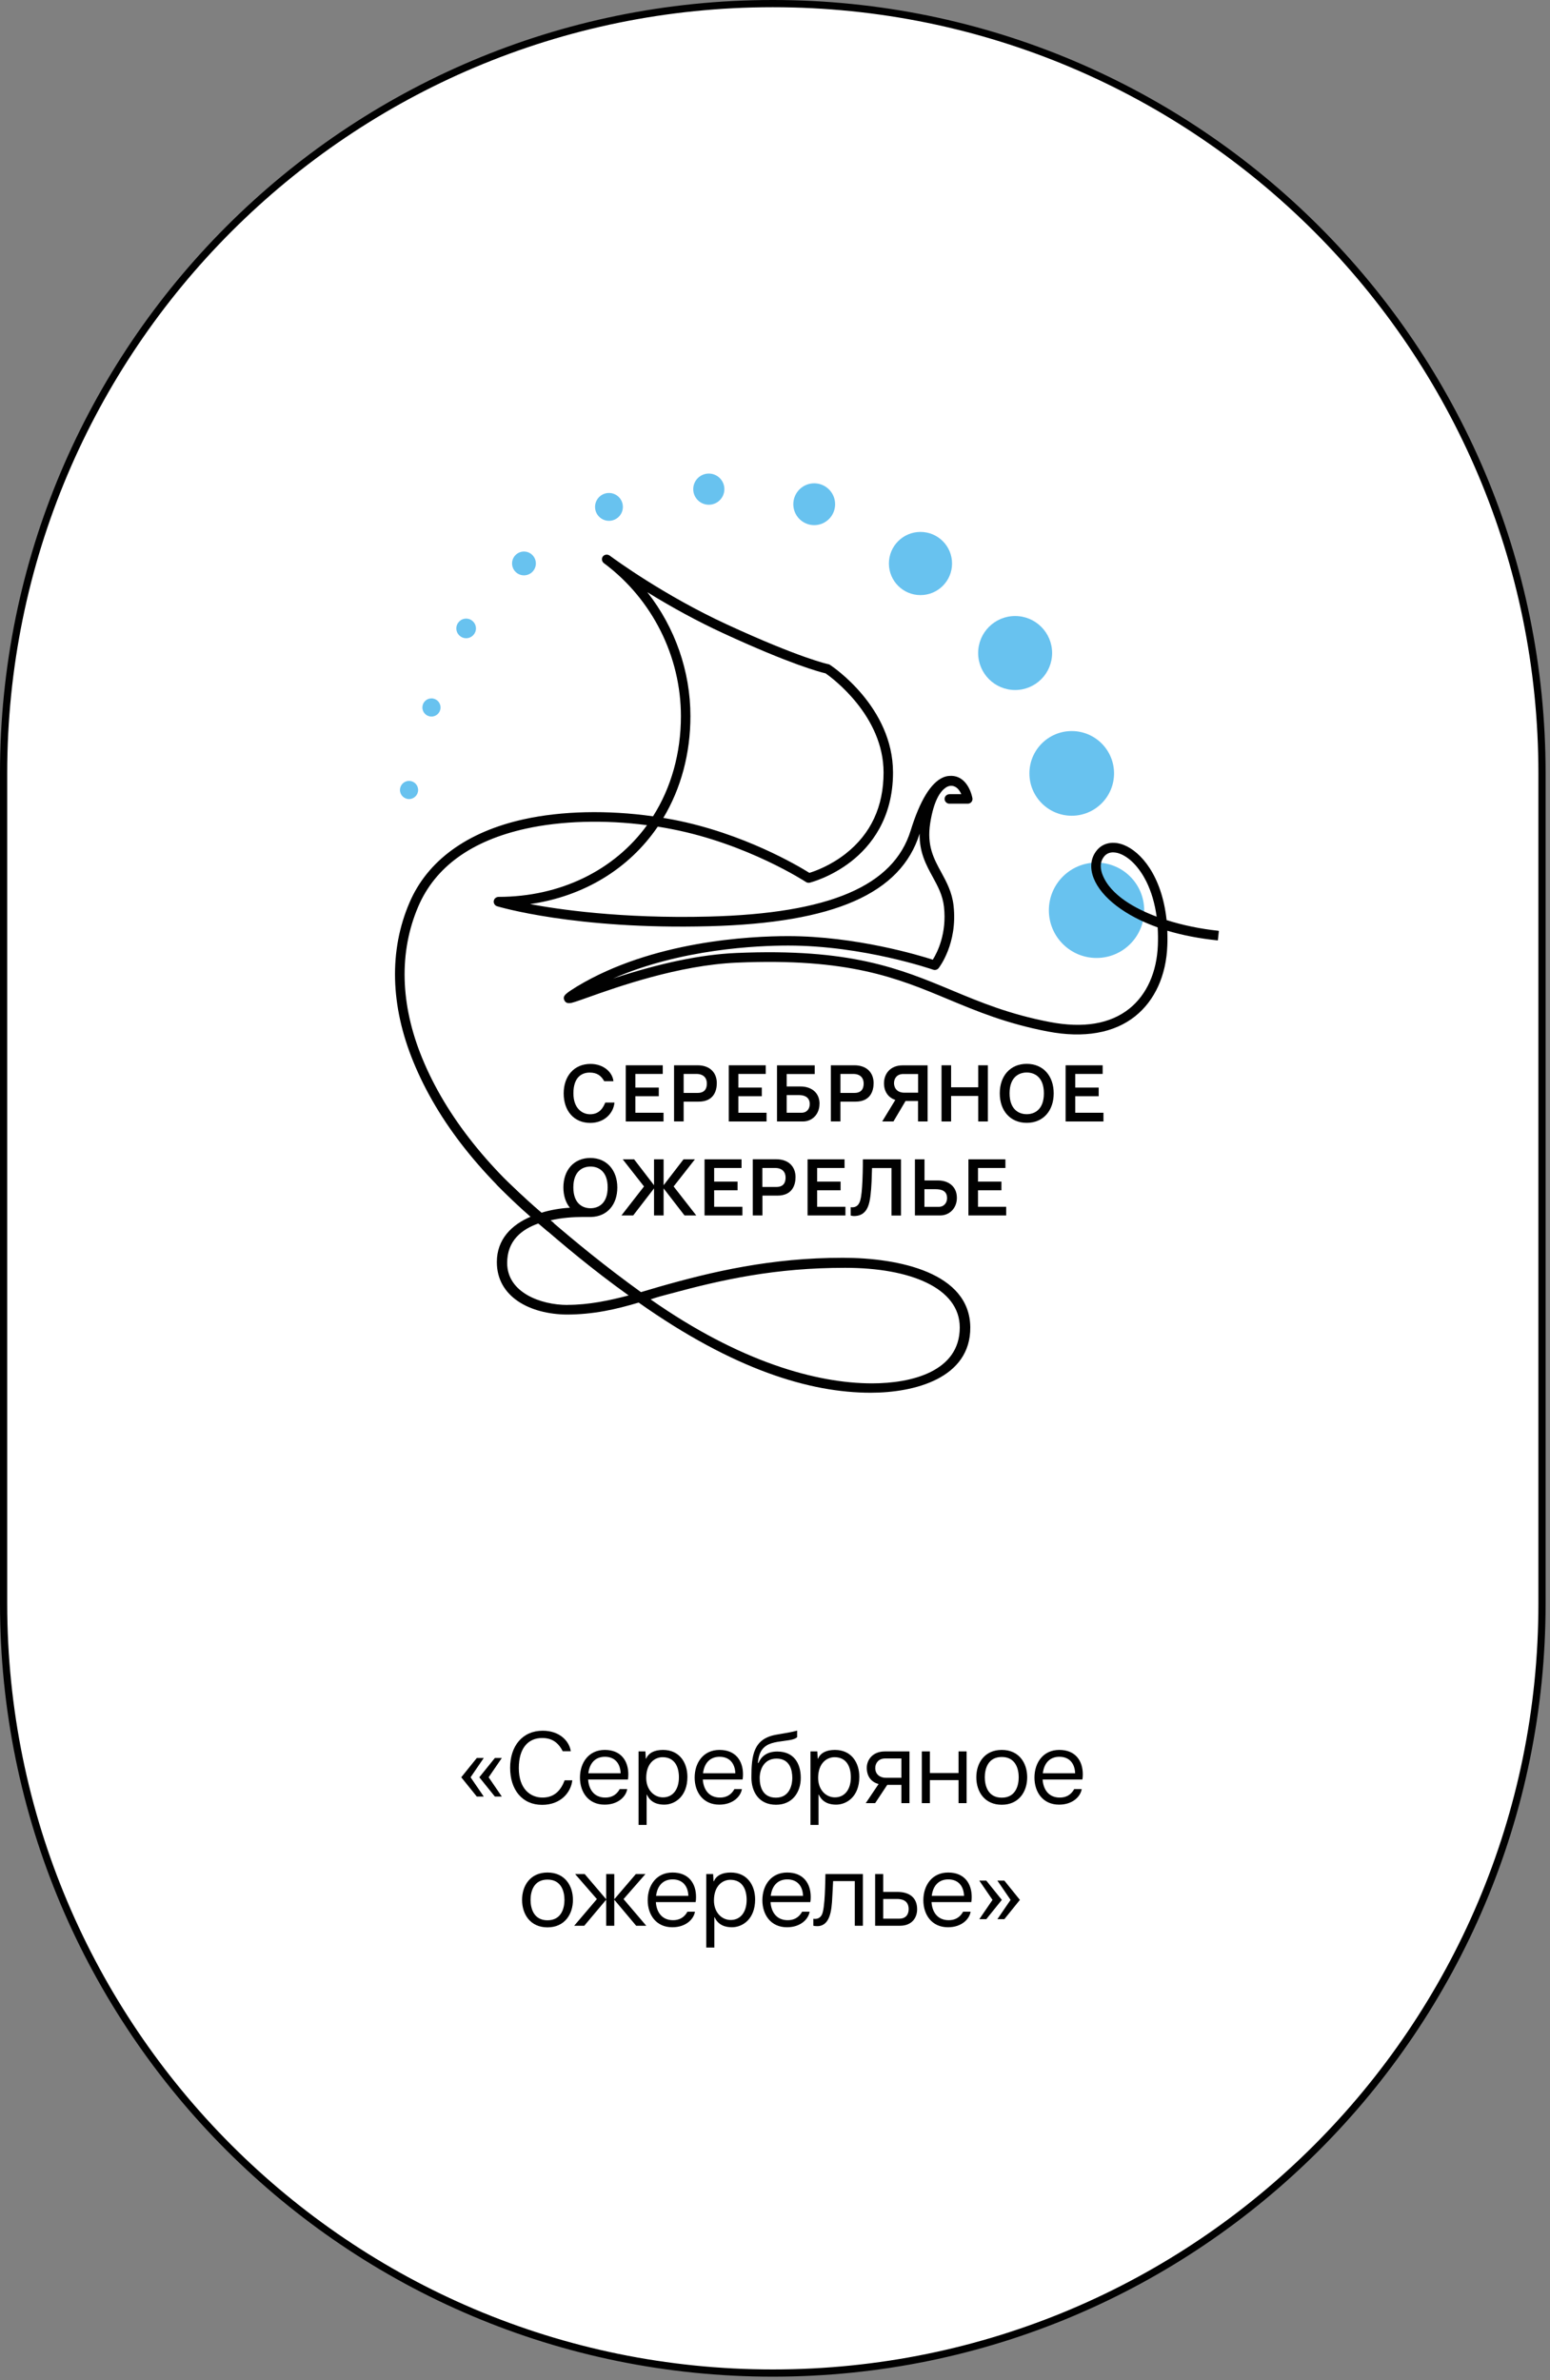 <?xml version="1.0" encoding="UTF-8"?> <svg xmlns="http://www.w3.org/2000/svg" width="215" height="330" viewBox="0 0 215 330" fill="none"><rect x="0" y="0" width="215" height="330" fill="#808080" stroke="none"/><g clip-path="url(#clip0_368_158)"><path d="M213.89 107.2C213.89 48.271 166.121 0.5 107.195 0.5C48.269 0.5 0.5 48.271 0.5 107.2V222.32C0.5 281.249 48.269 329.02 107.195 329.02C166.121 329.02 213.89 281.249 213.89 222.32V107.2Z" fill="white" stroke="#010101" stroke-miterlimit="10"></path><path d="M68.928 164.28C69.858 165.21 71.438 166.73 73.618 168.69C70.958 169.81 68.918 171.83 68.918 174.98C68.918 179.85 73.558 182.2 78.578 182.26C82.358 182.26 85.498 181.52 88.588 180.6C101.758 189.89 112.338 193.1 120.768 193.1C126.898 193.1 134.638 191.07 134.588 184.03C134.528 176.47 124.738 174.39 116.888 174.39C106.948 174.39 98.808 176.3 91.388 178.42L88.908 179.15C83.908 175.55 79.688 172.07 76.358 169.2C77.848 168.85 79.468 168.73 80.878 168.73H81.898H82.018C84.238 168.66 85.628 167.01 85.628 164.64C85.628 162.27 84.178 160.55 81.888 160.55C79.598 160.55 78.148 162.23 78.148 164.64C78.148 165.77 78.468 166.74 79.048 167.45C77.748 167.52 76.378 167.75 75.108 168.14C72.738 166.1 70.958 164.35 69.848 163.31L68.898 164.28H68.928ZM81.908 161.74C83.038 161.74 84.288 162.42 84.288 164.63C84.288 166.84 83.038 167.52 81.908 167.52C80.778 167.52 79.528 166.84 79.528 164.63C79.528 162.42 80.778 161.74 81.908 161.74ZM78.708 180.93C74.978 180.93 70.348 179.19 70.348 175.11C70.348 172.06 72.298 170.46 74.708 169.62C77.948 172.46 82.208 176.04 87.198 179.61C84.528 180.31 81.668 180.92 78.708 180.92V180.93ZM120.968 191.8C113.298 191.8 102.648 188.84 90.248 180.16C91.098 179.85 92.018 179.62 92.848 179.4C100.258 177.39 107.538 175.78 117.228 175.78C126.278 175.78 133.128 178.58 133.128 184.05C133.128 190.15 126.448 191.8 120.978 191.8H120.968Z" fill="#010101"></path><path d="M81.868 155.69C83.868 155.69 85.108 154.31 85.228 152.87H83.957C83.698 153.47 83.237 154.49 81.847 154.49C80.828 154.49 79.537 153.75 79.537 151.58C79.537 149.41 80.647 148.71 81.787 148.71C82.838 148.71 83.377 149.15 83.817 149.91H85.088C84.968 148.68 83.737 147.51 81.907 147.51C79.627 147.51 78.188 149.21 78.188 151.6C78.188 153.99 79.588 155.69 81.877 155.69H81.868Z" fill="#010101"></path><path d="M92.039 154.28H88.129V151.99H91.379V150.79H88.129V148.9H91.929V147.7H86.799V155.49H92.039V154.28Z" fill="#010101"></path><path d="M94.838 152.74H96.908C98.988 152.74 99.428 151.26 99.428 150.17C99.428 148.77 98.518 147.7 96.758 147.7H93.498V155.48H94.828V152.73L94.838 152.74ZM94.838 148.9H96.618C97.578 148.9 98.048 149.46 98.048 150.21C98.048 150.6 97.988 151.53 96.778 151.53H94.828V148.89L94.838 148.9Z" fill="#010101"></path><path d="M106.328 154.28H102.418V151.99H105.668V150.79H102.418V148.9H106.218V147.7H101.088V155.49H106.328V154.28Z" fill="#010101"></path><path d="M113.679 153.05C113.679 151.36 112.379 150.64 111.079 150.64H109.119V148.91H113.009V147.71H107.779V155.49H111.369C112.659 155.49 113.669 154.49 113.669 153.05H113.679ZM109.119 154.28V151.83H110.839C111.509 151.83 112.319 152.07 112.319 153.08C112.319 153.72 111.939 154.28 111.169 154.28H109.109H109.119Z" fill="#010101"></path><path d="M116.588 152.74H118.658C120.738 152.74 121.178 151.26 121.178 150.17C121.178 148.77 120.268 147.7 118.508 147.7H115.248V155.48H116.578V152.73L116.588 152.74ZM116.588 148.9H118.368C119.328 148.9 119.798 149.46 119.798 150.21C119.798 150.6 119.738 151.53 118.528 151.53H116.578V148.89L116.588 148.9Z" fill="#010101"></path><path d="M123.929 155.49L125.609 152.65H127.339V155.49H128.669V147.71H125.189C123.499 147.71 122.619 148.87 122.619 150.2C122.619 151.41 123.279 152.21 124.189 152.5L122.369 155.49H123.929ZM124.009 150.18C124.009 149.5 124.429 148.91 125.289 148.91H127.349V151.5H125.459C124.229 151.5 124.009 150.61 124.009 150.18Z" fill="#010101"></path><path d="M131.928 151.95H135.688V155.49H137.028V147.7H135.688V150.75H131.928V147.7H130.598V155.49H131.928V151.95Z" fill="#010101"></path><path d="M142.418 147.5C140.128 147.5 138.678 149.18 138.678 151.59C138.678 154 140.128 155.68 142.418 155.68C144.708 155.68 146.158 154 146.158 151.59C146.158 149.18 144.708 147.5 142.418 147.5ZM142.418 154.48C141.288 154.48 140.038 153.8 140.038 151.59C140.038 149.38 141.288 148.7 142.418 148.7C143.548 148.7 144.798 149.38 144.798 151.59C144.798 153.8 143.548 154.48 142.418 154.48Z" fill="#010101"></path><path d="M149.149 154.28V151.99H152.399V150.79H149.149V148.9H152.949V147.7H147.809V155.49H153.059V154.28H149.149Z" fill="#010101"></path><path d="M87.829 168.52L90.719 164.77V168.52H92.049V164.77L94.949 168.52H96.579L93.439 164.5L96.389 160.74H94.809L92.049 164.33V160.74H90.719V164.33L87.959 160.74H86.379L89.329 164.5L86.199 168.52H87.829Z" fill="#010101"></path><path d="M102.859 161.94V160.74H97.728V168.52H102.979V167.32H99.058V165.03H102.309V163.83H99.058V161.94H102.859Z" fill="#010101"></path><path d="M104.428 168.52H105.758V165.77H107.828C109.908 165.77 110.348 164.29 110.348 163.2C110.348 161.8 109.438 160.73 107.678 160.73H104.418V168.51L104.428 168.52ZM105.758 161.94H107.538C108.498 161.94 108.968 162.5 108.968 163.25C108.968 163.64 108.908 164.57 107.698 164.57H105.748V161.93L105.758 161.94Z" fill="#010101"></path><path d="M117.148 161.94V160.74H112.018V168.52H117.268V167.32H113.348V165.03H116.598V163.83H113.348V161.94H117.148Z" fill="#010101"></path><path d="M124.978 168.52V160.74H119.688C119.688 160.74 119.698 162.2 119.628 163.72C119.568 164.94 119.498 165.8 119.328 166.42C119.168 167 118.828 167.39 118.238 167.39C118.108 167.39 117.998 167.38 117.998 167.38V168.53C118.068 168.55 118.278 168.6 118.468 168.6C119.078 168.6 119.958 168.43 120.418 167.24C120.708 166.5 120.828 165.29 120.898 163.82C120.928 163.03 120.958 161.95 120.958 161.95H123.658V168.53H124.988L124.978 168.52Z" fill="#010101"></path><path d="M128.238 160.74H126.908V168.52H130.408C131.698 168.52 132.728 167.52 132.728 166.08C132.728 164.43 131.468 163.67 130.148 163.67H128.238V160.73V160.74ZM129.748 164.88C130.588 164.88 131.368 165.09 131.368 166.13C131.368 166.74 130.968 167.33 130.198 167.33H128.228V164.88H129.738H129.748Z" fill="#010101"></path><path d="M135.658 165.03H138.908V163.83H135.658V161.94H139.458V160.74H134.328V168.52H139.568V167.32H135.658V165.03Z" fill="#010101"></path><path d="M152.098 132.82C155.749 132.82 158.708 129.861 158.708 126.21C158.708 122.559 155.749 119.6 152.098 119.6C148.448 119.6 145.488 122.559 145.488 126.21C145.488 129.861 148.448 132.82 152.098 132.82Z" fill="#68C2EF"></path><path d="M98.318 69.98C99.511 69.98 100.478 69.013 100.478 67.82C100.478 66.627 99.511 65.66 98.318 65.66C97.125 65.66 96.158 66.627 96.158 67.82C96.158 69.013 97.125 69.98 98.318 69.98Z" fill="#68C2EF"></path><path d="M84.469 72.21C85.535 72.21 86.399 71.346 86.399 70.28C86.399 69.214 85.535 68.35 84.469 68.35C83.403 68.35 82.539 69.214 82.539 70.28C82.539 71.346 83.403 72.21 84.469 72.21Z" fill="#68C2EF"></path><path d="M112.939 72.81C114.541 72.81 115.839 71.512 115.839 69.91C115.839 68.309 114.541 67.01 112.939 67.01C111.337 67.01 110.039 68.309 110.039 69.91C110.039 71.512 111.337 72.81 112.939 72.81Z" fill="#68C2EF"></path><path d="M127.679 82.51C130.098 82.51 132.059 80.549 132.059 78.13C132.059 75.711 130.098 73.75 127.679 73.75C125.26 73.75 123.299 75.711 123.299 78.13C123.299 80.549 125.26 82.51 127.679 82.51Z" fill="#68C2EF"></path><path d="M140.808 95.67C143.641 95.67 145.938 93.373 145.938 90.54C145.938 87.707 143.641 85.41 140.808 85.41C137.975 85.41 135.678 87.707 135.678 90.54C135.678 93.373 137.975 95.67 140.808 95.67Z" fill="#68C2EF"></path><path d="M148.659 113.1C151.901 113.1 154.529 110.472 154.529 107.23C154.529 103.988 151.901 101.36 148.659 101.36C145.417 101.36 142.789 103.988 142.789 107.23C142.789 110.472 145.417 113.1 148.659 113.1Z" fill="#68C2EF"></path><path d="M64.659 88.49C65.41 88.49 66.019 87.881 66.019 87.13C66.019 86.379 65.41 85.77 64.659 85.77C63.908 85.77 63.299 86.379 63.299 87.13C63.299 87.881 63.908 88.49 64.659 88.49Z" fill="#68C2EF"></path><path d="M59.848 99.35C60.544 99.35 61.108 98.786 61.108 98.09C61.108 97.394 60.544 96.83 59.848 96.83C59.152 96.83 58.588 97.394 58.588 98.09C58.588 98.786 59.152 99.35 59.848 99.35Z" fill="#68C2EF"></path><path d="M72.679 79.77C73.591 79.77 74.329 79.031 74.329 78.12C74.329 77.209 73.591 76.47 72.679 76.47C71.768 76.47 71.029 77.209 71.029 78.12C71.029 79.031 71.768 79.77 72.679 79.77Z" fill="#68C2EF"></path><path d="M56.739 110.79C57.434 110.79 57.998 110.226 57.998 109.53C57.998 108.834 57.434 108.27 56.739 108.27C56.043 108.27 55.478 108.834 55.478 109.53C55.478 110.226 56.043 110.79 56.739 110.79Z" fill="#68C2EF"></path><path d="M168.999 129.05C166.529 128.79 164.049 128.28 161.819 127.57C161.149 121.34 158.209 118.07 155.879 117.15C154.429 116.58 153.049 116.84 152.189 117.84C151.289 118.89 151.119 120.29 151.709 121.78C152.769 124.45 156.089 126.99 160.579 128.58C160.629 129.37 160.639 130.19 160.609 131.02C160.469 134.79 159.059 137.92 156.649 139.85C153.989 141.97 150.279 142.59 145.619 141.7C140.009 140.63 135.979 138.95 132.069 137.32C124.819 134.3 117.969 131.44 102.119 132.13C97.259 132.34 91.659 133.5 85.039 135.67C94.449 131.56 105.079 131.1 109.329 131.1C119.779 131.1 129.359 134.42 129.449 134.45C129.719 134.54 130.009 134.45 130.189 134.24C130.299 134.1 132.849 130.8 132.269 125.57C132.059 123.7 131.299 122.3 130.559 120.94C129.519 119.04 128.539 117.24 129.029 114.12C129.529 110.95 130.449 109.72 131.129 109.24C131.319 109.1 131.519 109.01 131.719 108.97C131.809 108.95 131.909 108.94 132.009 108.95C132.709 109 133.119 109.59 133.339 110.11H131.719C131.369 110.11 131.059 110.37 131.029 110.7C131.009 110.89 131.069 111.07 131.199 111.21C131.329 111.35 131.499 111.43 131.689 111.43H134.239C134.439 111.43 134.629 111.34 134.749 111.19C134.879 111.03 134.919 110.83 134.879 110.64C134.549 109.06 133.529 107.42 131.679 107.58C131.389 107.59 131.089 107.67 130.789 107.8C129.099 108.55 127.599 111.02 126.319 115.15C123.939 122.85 115.059 126.64 98.379 127.08C86.079 127.4 77.169 126.04 73.529 125.35C80.959 124.28 87.239 120.48 91.239 114.61C91.889 114.71 92.529 114.83 93.159 114.95C103.669 116.99 111.719 122.24 111.799 122.29C111.949 122.39 112.139 122.42 112.319 122.38C112.439 122.35 115.249 121.64 118.089 119.42C120.729 117.35 123.869 113.54 123.869 107.11C123.869 98.03 115.499 92.43 115.139 92.19C115.069 92.14 114.989 92.11 114.909 92.09C114.869 92.09 110.999 91.27 100.809 86.57C92.149 82.57 85.399 77.64 84.649 77.09L84.579 77.04C84.299 76.83 83.899 76.86 83.669 77.1C83.539 77.24 83.479 77.42 83.499 77.61C83.519 77.79 83.609 77.96 83.759 78.08L83.859 78.15C90.489 83.12 94.449 91.02 94.449 99.3C94.449 104.4 93.109 109.2 90.579 113.18C84.279 112.29 77.919 112.43 72.659 113.59C64.779 115.33 59.289 119.33 56.799 125.15C53.949 131.78 54.139 139.41 57.329 147.2C60.739 155.52 66.829 163.21 75.939 170.7L75.999 170.75L76.839 169.59L76.789 169.55C68.009 162.47 61.869 154.78 58.559 146.7C55.499 139.25 55.319 131.98 58.019 125.68C60.379 120.19 65.399 116.56 72.949 114.89C77.859 113.81 83.829 113.63 89.749 114.41C85.169 120.72 77.669 124.34 69.179 124.35C68.879 124.35 68.609 124.53 68.519 124.8C68.459 124.97 68.469 125.16 68.559 125.32C68.639 125.48 68.779 125.6 68.949 125.65C69.059 125.68 79.709 128.92 98.399 128.42C115.709 127.96 124.979 123.89 127.559 115.58C127.519 118.18 128.459 119.91 129.379 121.59C130.089 122.89 130.759 124.12 130.939 125.73C131.349 129.42 130.019 132.05 129.389 133.06C127.569 132.47 118.699 129.79 109.319 129.79C103.999 129.79 90.489 130.47 80.019 136.78C78.489 137.74 77.979 138.06 78.289 138.7C78.569 139.28 79.219 139.08 79.749 138.91C80.169 138.78 80.749 138.57 81.489 138.31C85.589 136.85 94.109 133.82 102.169 133.47C117.729 132.79 124.439 135.59 131.549 138.56C135.509 140.21 139.609 141.92 145.359 143.02C150.349 143.97 154.529 143.24 157.459 140.9C160.179 138.73 161.769 135.25 161.919 131.09C161.949 130.39 161.939 129.7 161.919 129.04C164.019 129.67 166.349 130.12 168.859 130.38H168.929L169.069 129.07H168.999V129.05ZM160.429 127.09C157.619 126.04 154.079 124.19 152.939 121.3C152.659 120.58 152.469 119.55 153.189 118.71C153.489 118.36 153.899 118.18 154.389 118.18C154.779 118.18 155.159 118.29 155.399 118.39C156.739 118.92 158.049 120.31 158.999 122.2C159.699 123.61 160.189 125.26 160.439 127.1L160.429 127.09ZM89.809 82.12C93.309 84.28 96.819 86.18 100.259 87.77C109.719 92.14 113.769 93.19 114.519 93.36C115.399 93.97 122.559 99.23 122.559 107.11C122.559 111.83 120.799 115.61 117.319 118.35C115.159 120.05 112.949 120.82 112.269 121.02C110.769 120.08 103.139 115.53 93.409 113.65C92.949 113.56 92.479 113.48 92.009 113.4C94.469 109.31 95.769 104.43 95.769 99.29C95.769 93.1 93.649 87.02 89.799 82.12H89.809Z" fill="#010101"></path><path d="M67.103 249.09H66.137L63.981 246.416L66.137 243.742H67.103L65.283 246.402V246.43L67.103 249.09ZM69.609 249.09H68.643L66.487 246.416L68.643 243.742H69.609L67.789 246.402V246.43L69.609 249.09ZM75.254 249.23C76.99 249.23 77.844 248.11 78.32 246.836H79.384C79.188 248.558 77.746 250.238 75.198 250.238C72.412 250.238 70.76 248.124 70.76 245.1C70.76 242.076 72.468 239.962 75.282 239.962C77.648 239.962 78.964 241.404 79.174 242.804H78.054C77.424 241.572 76.542 240.97 75.198 240.97C73.28 240.97 71.964 242.356 71.964 245.142C71.964 248.054 73.588 249.23 75.254 249.23ZM87.097 246.724H81.581C81.651 247.956 82.309 249.23 83.961 249.23C84.745 249.23 85.473 248.936 85.963 248.054H86.999C86.845 249.076 85.753 250.21 83.863 250.21C81.623 250.21 80.447 248.488 80.447 246.458C80.447 244.4 81.651 242.622 83.891 242.622C86.159 242.622 87.153 244.162 87.153 246.01C87.153 246.234 87.139 246.528 87.097 246.724ZM83.905 243.574C82.631 243.574 81.791 244.386 81.609 245.856H86.089C86.033 244.414 85.221 243.574 83.905 243.574ZM91.961 249.202C93.319 249.202 94.173 248.11 94.173 246.416C94.173 245.002 93.613 243.658 91.947 243.63C90.827 243.616 89.637 244.47 89.637 246.5C89.637 248.152 90.715 249.202 91.961 249.202ZM89.693 253.024H88.573V242.832H89.525L89.581 243.84H89.623C89.959 243.042 90.771 242.622 91.961 242.622C94.257 242.622 95.349 244.386 95.349 246.36C95.349 249.09 93.599 250.21 92.129 250.21C91.275 250.21 90.239 249.958 89.735 248.824H89.693V253.024ZM103.005 246.724H97.489C97.559 247.956 98.217 249.23 99.869 249.23C100.653 249.23 101.381 248.936 101.871 248.054H102.907C102.753 249.076 101.661 250.21 99.771 250.21C97.531 250.21 96.355 248.488 96.355 246.458C96.355 244.4 97.559 242.622 99.799 242.622C102.067 242.622 103.061 244.162 103.061 246.01C103.061 246.234 103.047 246.528 103.005 246.724ZM99.813 243.574C98.539 243.574 97.699 244.386 97.517 245.856H101.997C101.941 244.414 101.129 243.574 99.813 243.574ZM107.812 242.846C110.108 242.846 111.074 244.47 111.074 246.5C111.074 248.474 109.926 250.224 107.644 250.224C105.25 250.224 104.228 248.418 104.228 246.444C104.228 243.364 104.508 241.054 107.7 240.508C109.044 240.27 109.702 240.186 110.57 239.948V240.858C110.374 241.04 110.08 241.166 109.506 241.264C108.582 241.432 107.154 241.474 106.314 242.02C105.67 242.44 105.236 243.098 105.124 244.428H105.208C105.558 243.602 106.314 242.846 107.812 242.846ZM109.898 246.486C109.898 245.52 109.618 243.826 107.714 243.826C105.964 243.826 105.376 245.352 105.376 246.528C105.376 247.802 105.838 249.244 107.63 249.244C109.38 249.244 109.898 247.718 109.898 246.486ZM115.808 249.202C117.166 249.202 118.02 248.11 118.02 246.416C118.02 245.002 117.46 243.658 115.794 243.63C114.674 243.616 113.484 244.47 113.484 246.5C113.484 248.152 114.562 249.202 115.808 249.202ZM113.54 253.024H112.42V242.832H113.372L113.428 243.84H113.47C113.806 243.042 114.618 242.622 115.808 242.622C118.104 242.622 119.196 244.386 119.196 246.36C119.196 249.09 117.446 250.21 115.976 250.21C115.122 250.21 114.086 249.958 113.582 248.824H113.54V253.024ZM121.392 250H120.09L121.868 247.354C120.93 247.102 120.23 246.374 120.23 245.1C120.23 244.008 121.042 242.832 122.736 242.832H126.152V250H125.032V247.466H123.072L121.392 250ZM125.032 243.812H122.764C121.868 243.812 121.406 244.456 121.406 245.128C121.406 246.108 122.19 246.486 122.848 246.486H125.032V243.812ZM128.983 250H127.863V242.832H128.983V245.828H132.959V242.832H134.079V250H132.959V246.808H128.983V250ZM138.953 250.224C136.573 250.224 135.425 248.418 135.425 246.416C135.425 244.414 136.587 242.622 138.953 242.622C141.333 242.622 142.481 244.414 142.481 246.416C142.481 248.418 141.319 250.224 138.953 250.224ZM138.953 249.244C140.899 249.244 141.305 247.536 141.305 246.416C141.305 245.296 140.899 243.602 138.953 243.602C137.007 243.602 136.601 245.296 136.601 246.416C136.601 247.536 137.007 249.244 138.953 249.244ZM150.139 246.724H144.623C144.693 247.956 145.351 249.23 147.003 249.23C147.787 249.23 148.515 248.936 149.005 248.054H150.041C149.887 249.076 148.795 250.21 146.905 250.21C144.665 250.21 143.489 248.488 143.489 246.458C143.489 244.4 144.693 242.622 146.933 242.622C149.201 242.622 150.195 244.162 150.195 246.01C150.195 246.234 150.181 246.528 150.139 246.724ZM146.947 243.574C145.673 243.574 144.833 244.386 144.651 245.856H149.131C149.075 244.414 148.263 243.574 146.947 243.574ZM75.944 267.224C73.564 267.224 72.416 265.418 72.416 263.416C72.416 261.414 73.578 259.622 75.944 259.622C78.324 259.622 79.472 261.414 79.472 263.416C79.472 265.418 78.31 267.224 75.944 267.224ZM75.944 266.244C77.89 266.244 78.296 264.536 78.296 263.416C78.296 262.296 77.89 260.602 75.944 260.602C73.998 260.602 73.592 262.296 73.592 263.416C73.592 264.536 73.998 266.244 75.944 266.244ZM85.204 267H84.084V259.832H85.204V263.332L88.2 259.832H89.53L86.492 263.304L89.642 267H88.242L85.204 263.388V267ZM84.084 263.332V263.388L81.046 267H79.646L82.796 263.304L79.772 259.832H81.102L84.084 263.332ZM96.492 263.724H90.976C91.046 264.956 91.704 266.23 93.356 266.23C94.14 266.23 94.868 265.936 95.358 265.054H96.394C96.24 266.076 95.148 267.21 93.258 267.21C91.018 267.21 89.842 265.488 89.842 263.458C89.842 261.4 91.046 259.622 93.286 259.622C95.554 259.622 96.548 261.162 96.548 263.01C96.548 263.234 96.534 263.528 96.492 263.724ZM93.3 260.574C92.026 260.574 91.186 261.386 91.004 262.856H95.484C95.428 261.414 94.616 260.574 93.3 260.574ZM101.355 266.202C102.713 266.202 103.567 265.11 103.567 263.416C103.567 262.002 103.007 260.658 101.341 260.63C100.221 260.616 99.031 261.47 99.031 263.5C99.031 265.152 100.109 266.202 101.355 266.202ZM99.087 270.024H97.967V259.832H98.919L98.975 260.84H99.017C99.353 260.042 100.165 259.622 101.355 259.622C103.651 259.622 104.743 261.386 104.743 263.36C104.743 266.09 102.993 267.21 101.523 267.21C100.669 267.21 99.633 266.958 99.129 265.824H99.087V270.024ZM112.399 263.724H106.883C106.953 264.956 107.611 266.23 109.263 266.23C110.047 266.23 110.775 265.936 111.265 265.054H112.301C112.147 266.076 111.055 267.21 109.165 267.21C106.925 267.21 105.749 265.488 105.749 263.458C105.749 261.4 106.953 259.622 109.193 259.622C111.461 259.622 112.455 261.162 112.455 263.01C112.455 263.234 112.441 263.528 112.399 263.724ZM109.207 260.574C107.933 260.574 107.093 261.386 106.911 262.856H111.391C111.335 261.414 110.523 260.574 109.207 260.574ZM113.067 266.048C113.389 266.048 113.711 265.95 113.977 265.516C114.467 264.704 114.467 260.63 114.495 259.832H119.689V267H118.569V260.812H115.559C115.559 260.812 115.461 262.926 115.405 263.738C115.321 264.844 115.153 265.558 114.901 266.048C114.397 267.042 113.627 267.056 113.347 267.056C113.151 267.056 112.899 267.028 112.815 267V266.034C112.899 266.048 113.011 266.048 113.067 266.048ZM122.511 259.832V262.31H124.471C126.123 262.31 127.215 263.08 127.215 264.718C127.215 265.866 126.515 267 124.835 267H121.391V259.832H122.511ZM122.511 266.02H124.737C125.675 266.02 126.039 265.404 126.039 264.704C126.039 263.486 125.101 263.29 124.443 263.29H122.511V266.02ZM134.729 263.724H129.213C129.283 264.956 129.941 266.23 131.593 266.23C132.377 266.23 133.105 265.936 133.595 265.054H134.631C134.477 266.076 133.385 267.21 131.495 267.21C129.255 267.21 128.079 265.488 128.079 263.458C128.079 261.4 129.283 259.622 131.523 259.622C133.791 259.622 134.785 261.162 134.785 263.01C134.785 263.234 134.771 263.528 134.729 263.724ZM131.537 260.574C130.263 260.574 129.423 261.386 129.241 262.856H133.721C133.665 261.414 132.853 260.574 131.537 260.574ZM136.807 266.09H135.841L137.661 263.43V263.402L135.841 260.742H136.807L138.963 263.416L136.807 266.09ZM139.313 266.09H138.347L140.167 263.43V263.402L138.347 260.742H139.313L141.469 263.416L139.313 266.09Z" fill="black"></path></g><defs><clipPath id="clip0_368_158"><rect width="215" height="330" fill="white"></rect></clipPath></defs></svg> 